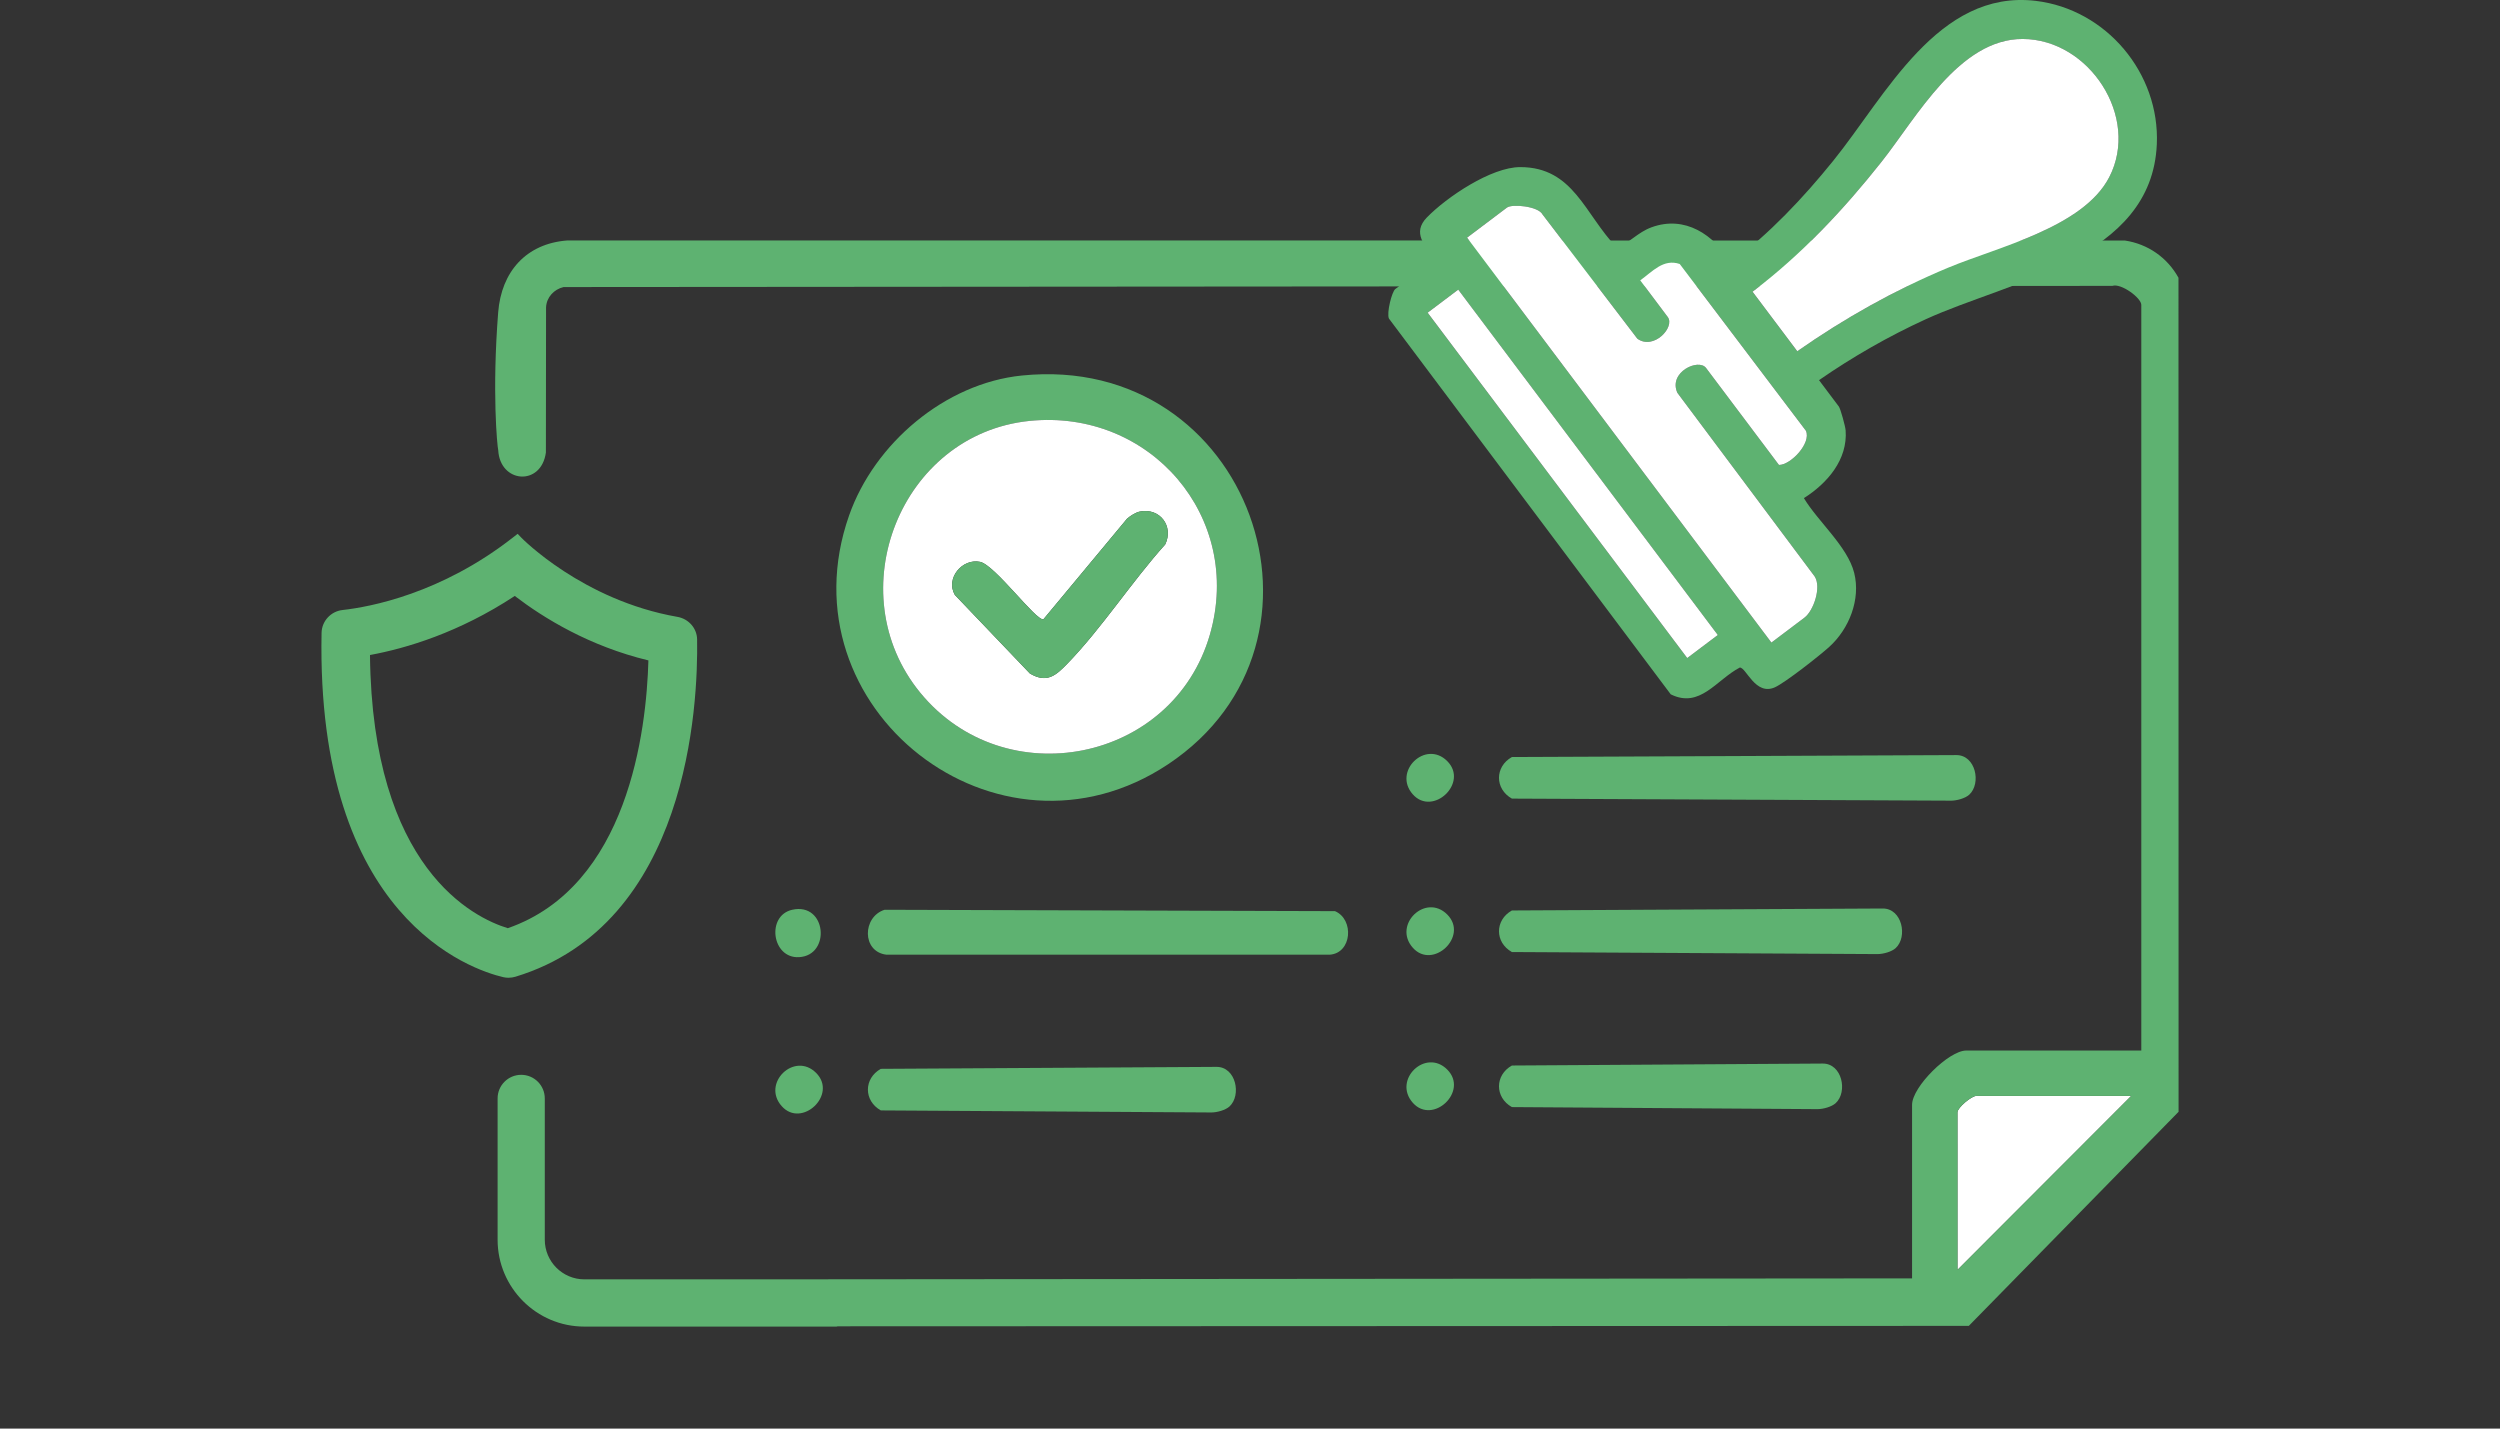 <?xml version="1.0" encoding="UTF-8"?>
<svg xmlns="http://www.w3.org/2000/svg" width="140" height="80" viewBox="0 0 140 80" fill="none">
  <rect x="0" y="0" width="140" height="80" fill="#333333" stroke="none"/>
  <path d="M49.536 50.947L74.759 51.024C75.844 51.485 75.713 53.379 74.461 53.463H49.638C48.256 53.294 48.288 51.346 49.536 50.947Z" fill="#5EB271"></path>
  <path d="M68.85 61.964C68.624 62.17 68.155 62.296 67.843 62.298L49.325 62.183C48.361 61.641 48.363 60.395 49.325 59.855L68.122 59.745C69.212 59.736 69.538 61.333 68.85 61.964Z" fill="#5EB271"></path>
  <path d="M44.367 50.946C46.288 50.522 46.544 53.502 44.748 53.601C43.217 53.686 42.904 51.27 44.367 50.946Z" fill="#5EB271"></path>
  <path d="M45.703 60.083C46.921 61.302 44.89 63.203 43.774 61.942C42.636 60.658 44.491 58.87 45.703 60.083Z" fill="#5EB271"></path>
  <path d="M110.277 44.503C110.051 44.709 109.582 44.835 109.27 44.837L84.666 44.722C83.701 44.18 83.704 42.934 84.666 42.394L109.549 42.285C110.639 42.275 110.965 43.872 110.277 44.503Z" fill="#5EB271"></path>
  <path d="M81.045 42.622C82.263 43.841 80.233 45.742 79.116 44.482C77.979 43.197 79.834 41.409 81.045 42.622Z" fill="#5EB271"></path>
  <path d="M106.157 53.094C105.931 53.301 105.462 53.426 105.15 53.429L84.666 53.314C83.701 52.772 83.704 51.526 84.666 50.986L105.427 50.876C106.517 50.867 106.845 52.463 106.157 53.094Z" fill="#5EB271"></path>
  <path d="M81.045 51.212C82.263 52.432 80.233 54.332 79.116 53.072C77.979 51.787 79.834 49.999 81.045 51.212Z" fill="#5EB271"></path>
  <path d="M102.797 61.777C102.571 61.983 102.102 62.109 101.79 62.112L84.666 61.997C83.701 61.454 83.704 60.208 84.666 59.669L102.069 59.559C103.159 59.55 103.485 61.146 102.797 61.777Z" fill="#5EB271"></path>
  <path d="M81.045 59.895C82.263 61.114 80.233 63.015 79.116 61.755C77.979 60.47 79.834 58.682 81.045 59.895Z" fill="#5EB271"></path>
  <path d="M119.349 61.371L109.617 71.116V62.289C109.617 62.031 110.404 61.371 110.675 61.371H119.349Z" fill="white"></path>
  <path d="M57.217 21.03C70.017 19.723 75.707 35.951 65.414 42.798C55.87 49.147 43.754 39.672 47.55 28.864C48.965 24.833 52.922 21.469 57.217 21.03ZM57.64 23.573C50.424 24.314 46.933 33.169 51.531 38.787C56.261 44.565 65.685 42.706 67.754 35.536C69.652 28.953 64.396 22.878 57.64 23.573Z" fill="#5EB271"></path>
  <path d="M57.64 23.572C64.396 22.877 69.652 28.953 67.754 35.536C65.685 42.706 56.262 44.565 51.531 38.787C46.933 33.169 50.424 24.316 57.64 23.572ZM63.84 28.645C63.6 28.692 63.297 28.885 63.112 29.05L58.43 34.682C58.008 34.77 55.712 31.636 54.886 31.464C53.889 31.256 52.937 32.383 53.471 33.315L57.676 37.718C58.637 38.284 59.141 37.816 59.781 37.156C61.697 35.181 63.391 32.557 65.252 30.488C65.739 29.481 64.966 28.427 63.84 28.645Z" fill="white"></path>
  <path d="M63.84 28.645C64.965 28.427 65.739 29.481 65.252 30.488C63.391 32.555 61.697 35.181 59.782 37.156C59.141 37.816 58.637 38.284 57.676 37.718L53.471 33.315C52.937 32.383 53.89 31.256 54.886 31.464C55.711 31.636 58.009 34.771 58.43 34.682L63.112 29.05C63.297 28.885 63.601 28.692 63.84 28.645Z" fill="#5EB271"></path>
  <path d="M39.038 35.803C39.028 35.182 38.562 34.652 37.932 34.544C32.627 33.616 29.229 30.145 29.195 30.11L28.988 29.894L28.752 30.078C24.707 33.252 20.712 33.991 19.181 34.161C18.525 34.234 18.021 34.783 18.008 35.439C17.695 51.451 26.429 54.311 28.183 54.721C28.278 54.744 28.377 54.754 28.476 54.754C28.607 54.754 28.738 54.734 28.865 54.697C38.548 51.752 39.1 39.491 39.038 35.803ZM28.826 33.373C30.449 34.615 33.002 36.184 36.311 36.983C36.202 40.923 35.175 49.634 28.437 51.979C26.521 51.393 20.843 48.636 20.719 36.681C22.747 36.308 25.702 35.43 28.826 33.374V33.373Z" fill="#5EB271"></path>
  <path d="M122 62.26L121.995 15.554C121.37 14.423 120.28 13.664 118.997 13.47L31.776 13.465C29.464 13.638 28.077 15.214 27.898 17.492C27.549 21.942 27.843 24.972 27.901 25.21C27.999 27.065 30.314 27.246 30.57 25.338L30.579 17.211C30.606 16.646 31.023 16.202 31.559 16.075L118.296 16.009C118.778 15.847 119.913 16.681 119.913 17.074V58.83H110.109C109.132 58.83 107.076 60.868 107.076 61.867V71.589L42.738 71.644H32.725C31.503 71.644 30.508 70.649 30.508 69.424V61.512C30.508 60.782 29.916 60.19 29.187 60.19C28.458 60.19 27.866 60.782 27.866 61.512V69.424C27.866 72.107 30.046 74.289 32.725 74.289H46.843C46.869 74.289 46.892 74.276 46.918 74.273L110.253 74.249L121.999 62.261L122 62.26ZM109.617 62.289C109.617 62.031 110.404 61.371 110.675 61.371H119.35L109.618 71.116L109.617 62.289Z" fill="#5EB271"></path>
  <path d="M101.865 21.289L102.975 22.765C103.07 22.892 103.338 23.875 103.355 24.096C103.48 25.735 102.33 27.067 101.018 27.895C101.813 29.217 103.461 30.599 103.835 32.083C104.208 33.567 103.55 35.221 102.436 36.227C101.894 36.718 99.982 38.222 99.398 38.487C98.301 38.984 97.784 37.369 97.429 37.382C96.114 38.069 95.2 39.697 93.561 38.882L77.781 17.841C77.639 17.533 77.946 16.331 78.136 16.187L80.373 14.502C79.777 13.773 79.071 13.034 79.904 12.179C81.011 11.042 83.506 9.355 85.138 9.358C88.127 9.363 88.744 12.009 90.541 13.864C91.271 13.596 91.698 13.018 92.487 12.728C94.352 12.046 95.977 13.136 96.927 14.714C99.087 13.091 100.964 11.104 102.657 9.009C105.576 5.4 108.524 -0.605 114.004 0.049C117.953 0.522 120.957 4.101 120.782 8.079C120.501 14.511 112.534 15.727 107.833 17.882C105.747 18.838 103.758 19.978 101.869 21.285L101.865 21.289ZM100.648 19.67C103.292 17.82 106.116 16.235 109.088 14.994C111.868 13.834 116.662 12.739 118.116 9.921C119.851 6.561 116.997 2.2 113.275 2.184C109.72 2.169 107.329 6.579 105.37 9.056C103.248 11.74 100.877 14.265 98.141 16.337L100.647 19.672L100.648 19.67ZM99.198 35.984L101.052 34.586C101.556 34.206 102.011 32.89 101.622 32.282L93.933 21.998C93.413 20.838 95.118 20.047 95.54 20.608L99.622 26.038C100.287 26.035 101.441 24.813 101.132 24.123L94.065 14.783C93.146 14.473 92.538 15.211 91.853 15.7L93.392 17.75C93.817 18.316 92.602 19.629 91.69 18.965L86.378 12.005C86.135 11.546 84.677 11.408 84.391 11.624L82.155 13.309L99.198 35.984ZM96.196 35.561L81.659 16.22L79.947 17.511L94.484 36.852L96.196 35.561Z" fill="#5EB271"></path>
  <path d="M100.648 19.67L98.142 16.336C100.877 14.264 103.249 11.739 105.371 9.055C107.33 6.577 109.721 2.167 113.276 2.183C116.999 2.199 119.851 6.56 118.118 9.92C116.663 12.739 111.869 13.833 109.09 14.993C106.117 16.234 103.293 17.818 100.649 19.669L100.648 19.67Z" fill="white"></path>
  <path d="M99.198 35.984L82.155 13.309L84.391 11.624C84.678 11.408 86.136 11.546 86.378 12.005L91.69 18.965C92.603 19.629 93.818 18.316 93.392 17.75L91.853 15.7C92.538 15.211 93.146 14.473 94.065 14.783L101.132 24.123C101.441 24.813 100.288 26.035 99.622 26.038L95.54 20.608C95.12 20.049 93.413 20.84 93.933 21.998L101.622 32.282C102.012 32.889 101.556 34.206 101.052 34.586L99.198 35.984Z" fill="white"></path>
  <path d="M81.661 16.219L79.948 17.51L94.484 36.851L96.197 35.56L81.661 16.219Z" fill="white"></path>
</svg>

